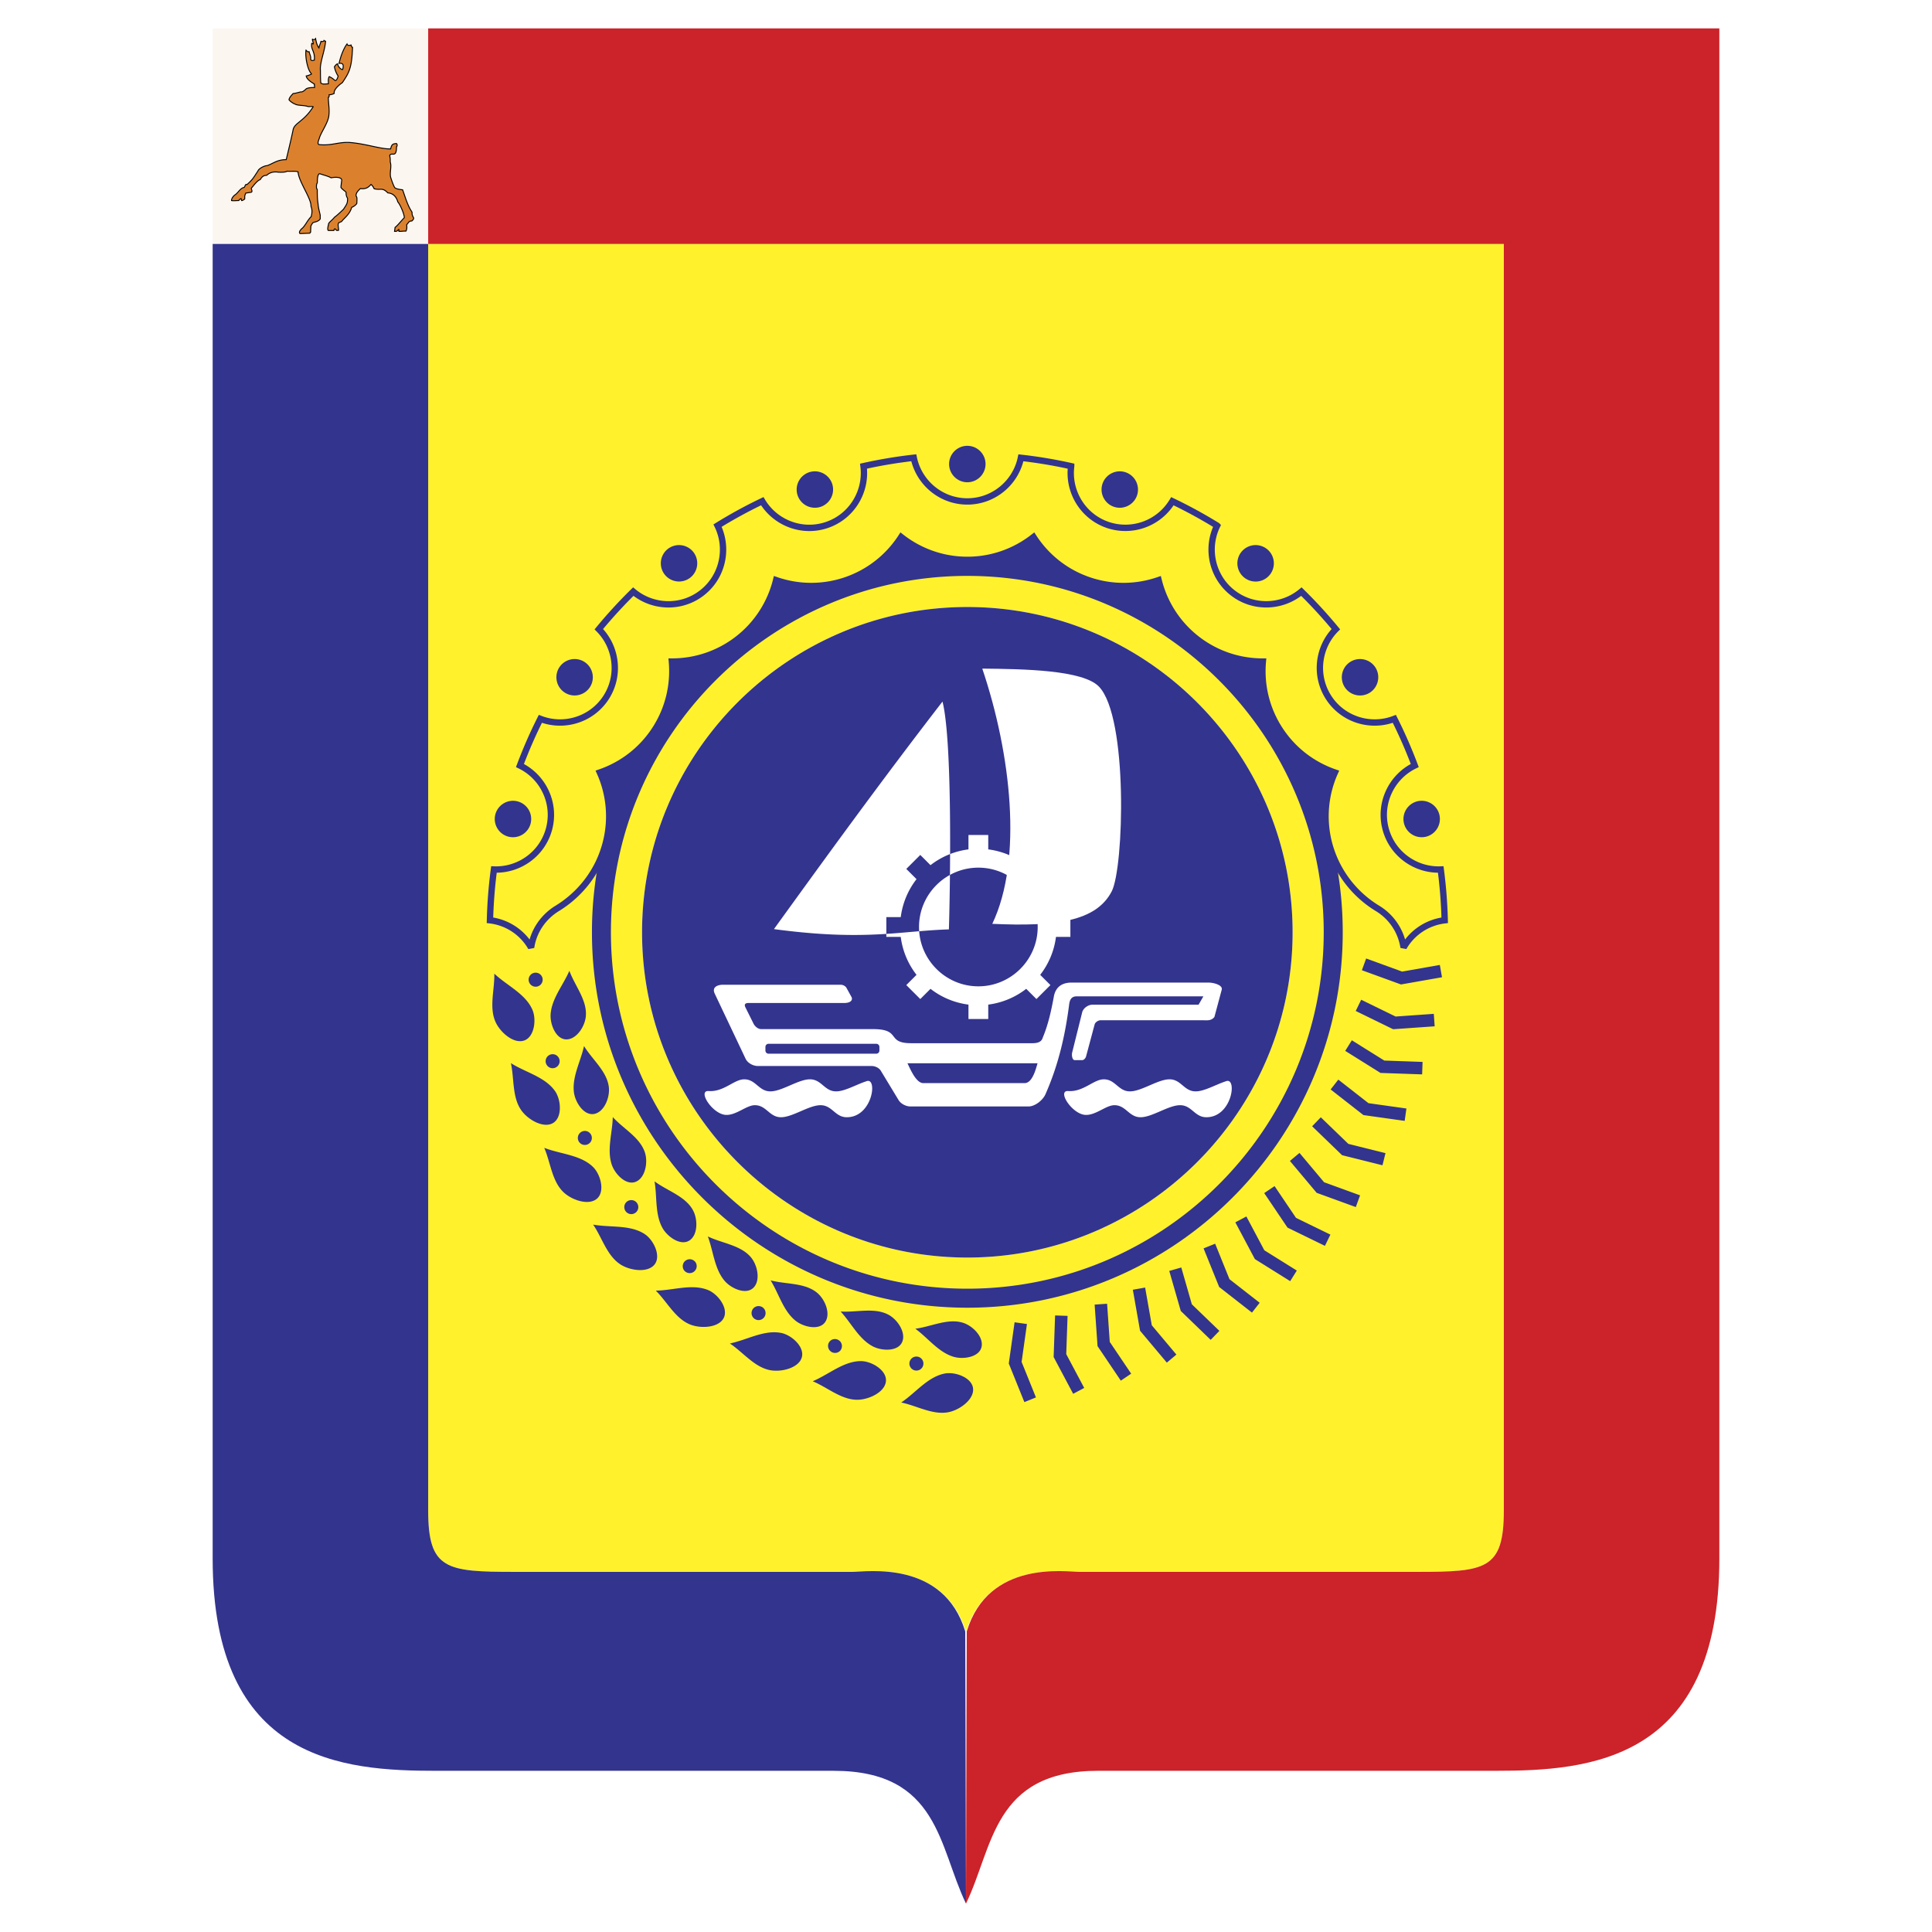 <svg xmlns="http://www.w3.org/2000/svg" width="2500" height="2500" viewBox="0 0 192.756 192.756"><path fill-rule="evenodd" clip-rule="evenodd" fill="#fff" d="M0 0h192.756v192.756H0V0z"/><path fill-rule="evenodd" clip-rule="evenodd" fill="#fcf6f1" d="M21.218 2.837h21.501v21.5H21.218v-21.5z"/><path d="M96.377 162.77c2.244-7.156 9.947-5.945 11.353-5.945h33.654c6.822 0 8.652-.215 8.652-6.111V24.337H42.719v126.375c0 5.896 1.83 6.111 8.651 6.111h33.655c1.406.001 9.11-1.21 11.352 5.947z" fill-rule="evenodd" clip-rule="evenodd" fill="#fff22d"/><path d="M96.51 60.562c17.875 0 32.453 14.579 32.453 32.452 0 17.874-14.578 32.452-32.453 32.452-17.874 0-32.452-14.578-32.452-32.452 0-17.873 14.578-32.452 32.452-32.452z" fill-rule="evenodd" clip-rule="evenodd" fill="#fff"/><path d="M96.51 57.457c19.585 0 35.558 15.974 35.558 35.558 0 19.585-15.973 35.558-35.558 35.558S60.952 112.6 60.952 93.015 76.925 57.457 96.51 57.457zM59.703 86.102a10.67 10.67 0 0 0 .141-9.031c2.188-.751 4.151-2.209 5.505-4.293s1.887-4.47 1.683-6.775a10.68 10.68 0 0 0 6.604-2.267 10.674 10.674 0 0 0 3.797-5.859 10.67 10.67 0 0 0 6.981.006 10.674 10.674 0 0 0 5.498-4.303c1.823 1.427 4.115 2.279 6.6 2.279s4.776-.852 6.598-2.279c1.26 1.942 3.148 3.495 5.498 4.304s4.795.75 6.982-.006a10.667 10.667 0 0 0 3.797 5.859 10.673 10.673 0 0 0 6.604 2.267c-.205 2.306.328 4.692 1.682 6.776s3.316 3.542 5.506 4.293a10.685 10.685 0 0 0 .143 9.04c.424 2.238.643 4.546.643 6.904 0 20.628-16.824 37.454-37.453 37.454s-37.453-16.826-37.453-37.454a36.906 36.906 0 0 1 .644-6.915z" fill-rule="evenodd" clip-rule="evenodd" fill="#33348e"/><path d="M140.037 94.531a5.47 5.47 0 0 1 4.102-2.715 48.349 48.349 0 0 0-.396-5.067c-2.531.104-4.885-1.582-5.521-4.134-.635-2.548.648-5.139 2.928-6.238a47.707 47.707 0 0 0-2.037-4.657c-2.357.912-5.121.082-6.549-2.118-1.424-2.193-1.064-5.045.715-6.828a48.231 48.231 0 0 0-3.439-3.748c-1.93 1.613-4.803 1.723-6.861.114-2.064-1.612-2.65-4.432-1.545-6.697a47.6 47.6 0 0 0-4.463-2.436 5.474 5.474 0 0 1-6.463 2.362c-2.484-.855-3.959-3.345-3.637-5.856a47.025 47.025 0 0 0-5.014-.839c-.512 2.48-2.717 4.354-5.345 4.354-2.629 0-4.834-1.876-5.346-4.357a47.497 47.497 0 0 0-5.012.838c.324 2.513-1.151 5.005-3.637 5.861-2.481.854-5.17-.195-6.466-2.366a47.488 47.488 0 0 0-4.462 2.437c1.108 2.266.521 5.087-1.543 6.7-2.06 1.61-4.932 1.5-6.863-.115a48.402 48.402 0 0 0-3.437 3.749c1.778 1.783 2.139 4.635.714 6.828-1.428 2.199-4.192 3.029-6.548 2.117a47.477 47.477 0 0 0-2.036 4.658c2.278 1.099 3.561 3.689 2.926 6.237-.636 2.552-2.989 4.237-5.521 4.134a47.273 47.273 0 0 0-.397 5.066 5.47 5.47 0 0 1 4.104 2.72c.247-1.682 1.258-3.092 2.636-3.923 2.327-1.436 4.127-3.737 4.837-6.587a10.67 10.67 0 0 0-.614-6.954c2.188-.751 4.151-2.209 5.505-4.293s1.887-4.47 1.683-6.775a10.68 10.68 0 0 0 6.604-2.267 10.674 10.674 0 0 0 3.797-5.859 10.67 10.67 0 0 0 6.981.006 10.674 10.674 0 0 0 5.498-4.303c1.823 1.427 4.115 2.279 6.6 2.279s4.776-.852 6.598-2.279c1.26 1.942 3.148 3.495 5.498 4.304s4.795.75 6.982-.006a10.667 10.667 0 0 0 3.797 5.859 10.673 10.673 0 0 0 6.604 2.267c-.205 2.306.328 4.692 1.682 6.776s3.316 3.542 5.506 4.293a10.685 10.685 0 0 0-.615 6.955 10.797 10.797 0 0 0 4.889 6.615 5.532 5.532 0 0 1 2.581 3.888z" fill="none" stroke="#33348e" stroke-width=".634" stroke-miterlimit="2.613"/><path d="M96.303 162.77c-2.168-7.156-9.873-5.945-11.277-5.945H51.371c-6.829 0-8.651-.215-8.651-6.111V24.337H21.217V155.49c0 20.27 13.053 21.184 22.289 21.184h39.676c10.514 0 10.466 7.613 13.196 13.248l-.075-27.152z" fill-rule="evenodd" clip-rule="evenodd" fill="#33348e"/><path d="M96.452 162.77c2.169-7.156 9.872-5.945 11.278-5.945h33.654c6.822 0 8.652-.215 8.652-6.111V24.337H42.719V2.834h128.82V155.49c0 20.266-13.055 21.182-22.289 21.182h-39.676c-10.514 0-10.465 7.615-13.196 13.25l.074-27.152z" fill-rule="evenodd" clip-rule="evenodd" fill="#cc2229"/><path d="M29.92 23.306l.996-.041c.019-.021.019-.083.074-.103 0-.021.019-.618.037-.639.129-.207.074-.165.203-.31.11-.062.534-.082.719-.371v-.391c-.11-.454-.185-.701-.221-1.154-.074-.454-.074-.907-.074-1.401-.11-.042-.11-.516 0-.639.019-.041-.037-.928.258-.928.166.083.811.227 1.125.413.59-.124 1.106-.021 1.051.268 0 .042-.074.577-.074.68.074.165.442.392.516.495-.019.412.147.577.147.598 0 .474-.037.536-.405 1.092-.443.433-.774.721-.885.783-.239.309-.571.515-.608.68 0 .103-.166.556-.018.659h.553c.037-.268.185-.144.222-.041.092.062.184.021.239.021.037-.227-.129-.577.037-.763.018 0 .129-.062.258-.103.258-.35.83-.721 1.014-1.422.129-.042.405-.207.516-.392.037-.66 0-.619-.073-.742-.019-.227.073-.412.424-.742.626.083.848-.186 1.069-.412.166.144.203.227.313.433.701.165.792-.165 1.364.412.332.021.793.186.996.907.221.227.646 1.196.646 1.567-.295.288-.646.762-.922.968l-.055.392c.295.041.332-.145.424-.186.014.041.014.165.014.186.203.02.479-.042.7-.021.092-.165.111-.35.074-.639.24-.268.221-.371.516-.371.074-.082.185-.165.185-.288-.092-.227-.166-.227-.166-.598-.424-.618-.646-1.401-.94-2.226-.332-.041-.7-.103-.792-.227-.147-.227-.424-1.051-.424-1.133-.055-.515.129-.969-.019-1.422 0-.207.019-.309-.055-.639.184-.392.682.309.682-.865a.248.248 0 0 0 0-.33c-.424.021-.479.124-.59.536-1.032.02-2.378-.495-4.037-.639-1.143-.083-1.862.35-3.115.206-.166-.083-.056-.371.037-.619.148-.577.903-1.566.958-2.308.074-.618-.055-1.154-.055-1.793.11 0 .074-.165.074-.247.147 0 .405-.062.516-.144-.092-.351.479-.845.811-1.072.645-.969.94-1.401 1.014-3.524-.129-.062-.129-.062-.129-.227-.037-.021-.332.165-.424-.104-.387.516-.664 1.36-.793 1.938.019.021.608-.186.351.639a.786.786 0 0 1-.499-.599c-.184.062-.295.289-.313.289.018.207.184.68.369.928 0 .021-.129.515-.313.454a2.046 2.046 0 0 0-.571-.392c-.166.247-.055.618-.092.721-.35 0-.46.083-.737-.062-.055 0-.055-1.34-.055-1.278-.074-.783.424-1.855.516-2.906-.074 0-.092-.041-.129-.083.037 0-.221.206-.332.062-.018.186-.166.454-.203.68-.185-.227-.276-.598-.332-.927-.074.103-.185.144-.313.062-.037.103.111.35.074.474-.037 0-.129-.062-.147-.062-.111.618.35.804.258 1.669-.019 0-.258.144-.369-.062.055-.351-.129-.536-.147-.804-.111.145-.258-.083-.313-.124-.111.68.184 2.102.572 2.37a1.815 1.815 0 0 1-.553.206c.074.474.958.845.811.825 0 .124.037.206.019.33-.203 0-.664 0-.848.144-.221.227-.424.33-.535.289-.074.021-.589.165-.756.165-.224.248-.371.412-.408.618.092.145.405.371.608.433.24.165.922.103 1.29.247.185.021.369-.041.516.021-.94 1.505-1.898 1.607-2.009 2.329-.202.969-.534 2.329-.682 2.947-.885 0-1.235.351-1.898.598-.295 0-.867.31-.922.536-.387.557-.461.804-1.106 1.36-.203-.103-.166.288-.313.288-.369.083-.571.557-.885.742-.221.165-.35.433-.332.557.185.041.516 0 .719 0 .037-.062.203-.227.24-.186.037.062 0 .103.037.165 0 .103.276-.103.313-.124.037-.288-.055-.206.111-.598l.534-.082c.203-.062-.037-.351.037-.433.037 0 .553-.762.866-.825.185-.309.35-.433.645-.433.313-.288.701-.392 1.198-.309-.166-.021.627.062.848-.103.369.041.774-.041 1.087.062.055.969 1.346 2.68 1.29 3.442.129.33.129.618.019 1.03-.387.371-.627.989-.958 1.216-.111.126-.295.311-.166.476z" fill-rule="evenodd" clip-rule="evenodd" fill="#db812e" stroke="#000" stroke-width=".096" stroke-miterlimit="2.613"/><path d="M76.679 104.139h10.748c.172 0 .312.141.312.312v.365c0 .172-.14.312-.312.312H76.679a.313.313 0 0 1-.312-.312v-.365c0-.172.14-.312.312-.312zm13.859 1.945h12.978c-.172.586-.516 1.979-1.293 1.979H92.117c-.731-.001-1.312-1.442-1.579-1.979zM77.217 92.698c5.148-7.12 10.666-14.741 16.816-22.701.984 3.869.788 17.775.639 22.728-4.954.158-8.348 1.189-17.455-.027zm25.168-6.38a7.76 7.76 0 0 0-3.787-1.575v-1.437h-1.974v1.437a7.77 7.77 0 0 0-3.787 1.575l-1.02-1.021-1.396 1.396 1.021 1.021a7.765 7.765 0 0 0-1.574 3.787H88.43v1.973h1.437a7.759 7.759 0 0 0 1.575 3.786l-1.021 1.021 1.396 1.395 1.021-1.02a7.765 7.765 0 0 0 3.786 1.574v1.438h1.974v-1.438a7.778 7.778 0 0 0 3.787-1.574l1.02 1.02 1.396-1.395-1.021-1.02a7.766 7.766 0 0 0 1.576-3.788h1.436V91.5h-1.436a7.766 7.766 0 0 0-1.576-3.788l1.021-1.02-1.396-1.396-1.02 1.022zm-4.774.248c3.26 0 5.92 2.66 5.92 5.92s-2.66 5.921-5.92 5.921c-3.261 0-5.921-2.661-5.921-5.921s2.66-5.92 5.921-5.92zM84.949 99.461l-.494-.895c-.105-.193-.357-.318-.577-.318H72.11c-.399 0-1.14.174-.798.895l3.08 6.496c.203.426.75.717 1.222.717h11.349c.343 0 .738.178.915.471l1.769 2.92c.234.387.743.645 1.197.645h11.766c.656 0 1.436-.625 1.699-1.225 1.318-2.992 1.971-5.918 2.365-8.979.062-.494.266-.764.691-.781h12.697l-.48.832h-10.594c-.424 0-.916.352-1.018.762l-.998 4.006c-.064.262-.004.764.264.764h.727c.182 0 .348-.199.395-.373l.852-3.182c.066-.24.367-.428.617-.428h10.105c.426 0 .91.1 1.232-.33l.719-2.682c.17-.49-.791-.742-1.285-.742h-13.549c-1.049-.037-1.678.395-1.887 1.293-.262 1.41-.547 2.82-1.139 4.229-.109.389-.492.525-1.008.525H90.918c-2.552 0-.932-1.406-3.818-1.406H75.943c-.313 0-.625-.268-.764-.547l-.806-1.621c-.199-.4.129-.438.306-.438h9.552c.687-.001.87-.333.718-.608zM96.51 60.562c17.875 0 32.453 14.579 32.453 32.452 0 17.874-14.578 32.452-32.453 32.452-17.874 0-32.452-14.578-32.452-32.452 0-17.873 14.578-32.452 32.452-32.452zm-25.801 48.292c1.514.104 2.526-1.17 3.544-1.17 1.164 0 1.444 1.203 2.608 1.203s2.784-1.203 3.948-1.203 1.445 1.203 2.608 1.203c.873 0 2.002-.676 3-1.002 1.183-.516.666 3.596-1.942 3.582-1.164-.006-1.445-1.201-2.608-1.201-1.164 0-2.784 1.201-3.948 1.201s-1.445-1.201-2.608-1.201c-.837 0-1.849 1.01-2.878.969-1.346-.053-2.887-2.464-1.724-2.381zm35.873 0c1.514.104 2.525-1.17 3.545-1.17 1.162 0 1.443 1.203 2.607 1.203s2.785-1.203 3.949-1.203c1.162 0 1.443 1.203 2.607 1.203.873 0 2.002-.676 3-1.002 1.184-.516.666 3.596-1.943 3.582-1.162-.006-1.443-1.201-2.607-1.201s-2.783 1.201-3.947 1.201-1.445-1.201-2.609-1.201c-.836 0-1.848 1.01-2.877.969-1.348-.053-2.887-2.464-1.725-2.381z" fill-rule="evenodd" clip-rule="evenodd" fill="#33348e"/><path d="M98.002 66.707c2.861 8.463 4.07 19.037.998 25.465 6.303.286 10.352-.225 11.916-3.24 1.221-2.355 1.652-17.365-1.266-20.42-1.597-1.675-7.515-1.763-11.648-1.805z" fill-rule="evenodd" clip-rule="evenodd" fill="#fff"/><path d="M96.51 44.479c1.001 0 1.818.817 1.818 1.818s-.816 1.818-1.818 1.818c-1.002 0-1.818-.817-1.818-1.818s.816-1.818 1.818-1.818zM112.312 47.123a1.821 1.821 0 0 1 1.127 2.311c-.326.947-1.363 1.453-2.311 1.127s-1.453-1.364-1.127-2.311a1.821 1.821 0 0 1 2.311-1.127zM126.393 54.768a1.82 1.82 0 1 1-2.553.313 1.822 1.822 0 0 1 2.553-.313zM137.217 66.581c.545.839.305 1.969-.535 2.515s-1.971.305-2.516-.535-.305-1.969.535-2.515a1.822 1.822 0 0 1 2.516.535zM143.605 81.273a1.823 1.823 0 0 1-1.324 2.204 1.822 1.822 0 0 1-2.205-1.325 1.824 1.824 0 0 1 1.324-2.204 1.822 1.822 0 0 1 2.205 1.325zM80.708 47.123a1.821 1.821 0 0 1 2.311 1.127 1.821 1.821 0 0 1-1.127 2.311 1.821 1.821 0 0 1-2.311-1.127 1.822 1.822 0 0 1 1.127-2.311zM66.628 54.768a1.821 1.821 0 0 1 2.552.313 1.821 1.821 0 0 1-.313 2.552 1.821 1.821 0 0 1-2.552-.313 1.821 1.821 0 0 1 .313-2.552zM55.804 66.58a1.823 1.823 0 0 1 2.516-.535c.84.545 1.08 1.675.534 2.515s-1.675 1.08-2.515.535-1.08-1.675-.535-2.515zM49.416 81.273a1.82 1.82 0 0 1 2.204-1.324 1.82 1.82 0 0 1 1.324 2.204c-.242.972-1.232 1.567-2.204 1.325s-1.567-1.233-1.324-2.205zM102.201 139.889l1.156-.467-1.431-3.543.533-3.781-1.234-.174-.579 4.113 1.555 3.852zM107.07 139.061l1.102-.586-1.793-3.373.133-3.817-1.246-.043-.145 4.151 1.949 3.668zM111.824 137.748l1.033-.697-2.136-3.168-.266-3.809-1.244.086.291 4.145 2.322 3.443zM116.414 135.949l.955-.801-2.455-2.925-.664-3.762-1.227.217.721 4.09 2.67 3.181zM120.791 133.678l.867-.897-2.748-2.652-1.053-3.672-1.199.344 1.147 3.992 2.986 2.885zM124.91 130.959l.768-.982-3.012-2.352-1.43-3.541-1.156.467 1.557 3.851 3.273 2.557zM128.723 127.82l.66-1.056-3.24-2.024-1.793-3.373-1.1.586 1.949 3.666 3.524 2.201zM132.188 124.299l.546-1.121-3.433-1.674-2.137-3.166-1.033.697 2.324 3.444 3.733 1.82zM135.268 120.43l.427-1.17-3.59-1.307-2.455-2.926-.955.801 2.67 3.182 3.903 1.42zM137.93 116.26l.302-1.211-3.707-.924-2.748-2.652-.865.896 2.988 2.885 4.03 1.006zM140.145 111.83l.173-1.234-3.783-.532-3.01-2.351-.767.982 3.273 2.557 4.114.578zM141.887 107.191l.043-1.244-3.819-.135-3.238-2.023-.66 1.057 3.521 2.201 4.153.144zM143.137 102.396l-.086-1.244-3.811.268-3.433-1.676-.547 1.121 3.734 1.821 4.143-.29zM143.869 97.5l-.217-1.229-3.761.665-3.59-1.307-.426 1.172 3.902 1.42 4.092-.721zM90.839 135.668a.7.7 0 1 1 .218.967.703.703 0 0 1-.218-.967zm-.926 4.26c1.571.322 3.139 1.271 4.713.967 1.115-.217 2.565-1.262 2.459-2.357-.105-1.096-1.782-1.703-2.83-1.5-1.706.329-2.894 1.925-4.342 2.89zm1.41-7.362c1.27.934 2.301 2.344 3.808 2.799.939.285 2.513.062 2.785-.932.27-.994-.83-2.154-1.861-2.467-1.521-.46-3.155.401-4.732.6zM82.805 133.803a.7.7 0 0 1 1.019.959.699.699 0 1 1-1.019-.959zm-1.722 4.004c1.48.615 2.838 1.848 4.442 1.848 1.135.002 2.758-.746 2.864-1.844.106-1.096-1.424-2.012-2.491-2.012-1.739-.002-3.21 1.338-4.815 2.008zm2.789-6.957c1.068 1.158 1.812 2.74 3.204 3.475.868.459 2.456.539 2.911-.385s-.402-2.271-1.355-2.775c-1.406-.743-3.174-.21-4.76-.315zM75.274 130.438a.703.703 0 0 1 .977.16.7.7 0 1 1-.977-.16zm-2.454 3.601c1.336.889 2.434 2.355 4.008 2.662 1.114.219 2.851-.207 3.164-1.264.313-1.055-1.014-2.246-2.062-2.451-1.707-.332-3.407.703-5.11 1.053zm4.065-6.295c.828 1.34 1.255 3.033 2.482 4.021.764.615 2.307.998 2.93.178s.039-2.309-.801-2.984c-1.238-.996-3.074-.811-4.611-1.215zM68.523 125.699a.701.701 0 0 1 .929.342.7.7 0 0 1-1.271.586.7.7 0 0 1 .342-.928zm-3.096 3.067c1.142 1.127 1.939 2.777 3.426 3.379 1.053.426 2.838.34 3.347-.639.509-.977-.567-2.398-1.557-2.799-1.611-.652-3.477.039-5.216.059zm5.192-5.407c.556 1.475.653 3.219 1.669 4.424.633.75 2.075 1.42 2.842.732.769-.686.479-2.258-.217-3.082-1.024-1.212-2.863-1.382-4.294-2.074zM62.801 119.758a.7.7 0 1 1 .33 1.36.7.7 0 0 1-.33-1.36zm-3.624 2.42c.906 1.324 1.374 3.096 2.719 3.971.952.619 2.721.875 3.407.012.686-.861-.099-2.463-.994-3.045-1.458-.948-3.422-.626-5.132-.938zm6.127-4.315c.265 1.553.027 3.283.795 4.658.479.857 1.766 1.791 2.65 1.264s.9-2.125.375-3.066c-.774-1.389-2.546-1.905-3.82-2.856zM58.317 112.834a.7.7 0 1 1-.666.732.704.704 0 0 1 .666-.732zm-4.019 1.684c.637 1.473.758 3.303 1.911 4.416.816.789 2.504 1.379 3.342.664s.373-2.438-.394-3.18c-1.25-1.209-3.24-1.266-4.859-1.9zm6.839-3.067c-.037 1.576-.6 3.229-.109 4.727.306.932 1.392 2.094 2.36 1.744.97-.35 1.29-1.914.954-2.938-.496-1.511-2.137-2.355-3.205-3.533zM55.237 105.184a.702.702 0 0 1 .592.793.703.703 0 0 1-.793.592.701.701 0 0 1-.591-.793.698.698 0 0 1 .792-.592zm-4.266.884c.344 1.566.114 3.387 1.034 4.699.65.932 2.194 1.832 3.153 1.289s.831-2.32.22-3.195c-.997-1.425-2.939-1.861-4.407-2.793zm7.298-1.705c-.336 1.539-1.205 3.055-1.008 4.617.122.975.966 2.322 1.984 2.164s1.631-1.633 1.497-2.703c-.2-1.576-1.649-2.718-2.473-4.078zM53.674 97.084a.7.7 0 1 1-.464 1.321.7.7 0 0 1 .464-1.321zm-4.357.057c.039 1.602-.534 3.344.117 4.809.461 1.039 1.805 2.217 2.85 1.867s1.259-2.119.825-3.096c-.706-1.588-2.528-2.387-3.792-3.58zm7.489-.284c-.624 1.447-1.766 2.77-1.871 4.342-.066.979.506 2.463 1.535 2.502s1.912-1.293 1.984-2.367c.107-1.586-1.099-2.984-1.648-4.477z" fill-rule="evenodd" clip-rule="evenodd" fill="#33348e"/></svg>